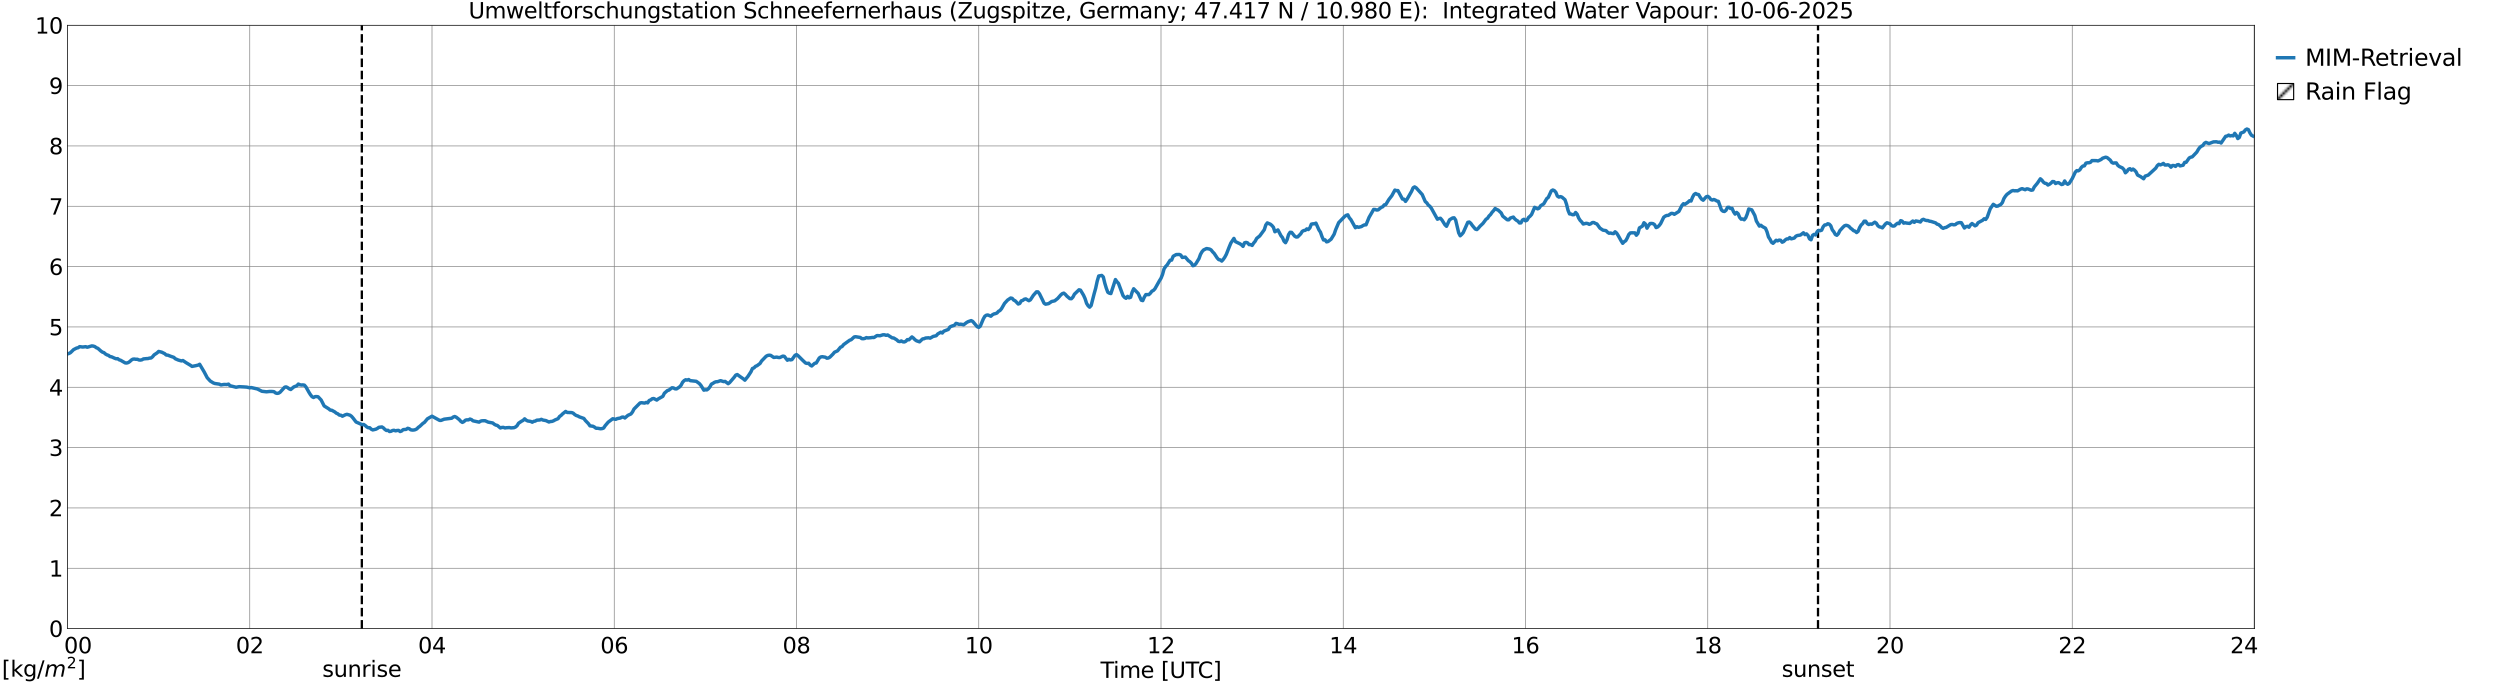 <?xml version="1.0" encoding="utf-8" standalone="no"?>
<!DOCTYPE svg PUBLIC "-//W3C//DTD SVG 1.1//EN"
  "http://www.w3.org/Graphics/SVG/1.1/DTD/svg11.dtd">
<svg xmlns:xlink="http://www.w3.org/1999/xlink" width="1085.4pt" height="296.64pt" viewBox="0 0 1085.4 296.64" xmlns="http://www.w3.org/2000/svg" version="1.1">
 <defs>
  <style type="text/css">*{stroke-linejoin: round; stroke-linecap: butt}</style>
 </defs>
 <g id="figure_1">
  <g id="patch_1">
   <path d="M 0 296.64 
L 1085.4 296.64 
L 1085.4 0 
L 0 0 
z
" style="fill: #ffffff"/>
  </g>
  <g id="axes_1">
   <g id="patch_2">
    <path d="M 29.306 272.909 
L 978.814 272.909 
L 978.814 10.976 
L 29.306 10.976 
z
" style="fill: #ffffff"/>
   </g>
   <g id="patch_3">
    <path d="M 978.814 272.909 
L 978.814 272.909 
L 978.814 10.976 
L 978.814 10.976 
z
" clip-path="url(#p161699841d)" style="fill: #d3d3d3; stroke: #d3d3d3; stroke-linejoin: miter"/>
   </g>
   <g id="matplotlib.axis_1">
    <g id="xtick_1">
     <g id="line2d_1">
      <path d="M 29.306 272.909 
L 29.306 10.976 
" clip-path="url(#p161699841d)" style="fill: none; stroke: #808080; stroke-width: 0.3; stroke-linecap: square"/>
     </g>
     <g id="line2d_2"/>
     <g id="text_1">
      <!--    00 -->
      <g transform="translate(18.733 283.627) scale(0.095 -0.095)">
       <defs>
        <path id="DejaVuSans-20" transform="scale(0.016)"/>
        <path id="DejaVuSans-30" d="M 2034 4250 
Q 1547 4250 1301 3770 
Q 1056 3291 1056 2328 
Q 1056 1369 1301 889 
Q 1547 409 2034 409 
Q 2525 409 2770 889 
Q 3016 1369 3016 2328 
Q 3016 3291 2770 3770 
Q 2525 4250 2034 4250 
z
M 2034 4750 
Q 2819 4750 3233 4129 
Q 3647 3509 3647 2328 
Q 3647 1150 3233 529 
Q 2819 -91 2034 -91 
Q 1250 -91 836 529 
Q 422 1150 422 2328 
Q 422 3509 836 4129 
Q 1250 4750 2034 4750 
z
" transform="scale(0.016)"/>
       </defs>
       <use xlink:href="#DejaVuSans-20"/>
       <use xlink:href="#DejaVuSans-20" transform="translate(31.787 0)"/>
       <use xlink:href="#DejaVuSans-20" transform="translate(63.574 0)"/>
       <use xlink:href="#DejaVuSans-30" transform="translate(95.361 0)"/>
       <use xlink:href="#DejaVuSans-30" transform="translate(158.984 0)"/>
      </g>
     </g>
    </g>
    <g id="xtick_2">
     <g id="line2d_3">
      <path d="M 108.431 272.909 
L 108.431 10.976 
" clip-path="url(#p161699841d)" style="fill: none; stroke: #808080; stroke-width: 0.3; stroke-linecap: square"/>
     </g>
     <g id="line2d_4"/>
     <g id="text_2">
      <!-- 02 -->
      <g transform="translate(102.387 283.627) scale(0.095 -0.095)">
       <defs>
        <path id="DejaVuSans-32" d="M 1228 531 
L 3431 531 
L 3431 0 
L 469 0 
L 469 531 
Q 828 903 1448 1529 
Q 2069 2156 2228 2338 
Q 2531 2678 2651 2914 
Q 2772 3150 2772 3378 
Q 2772 3750 2511 3984 
Q 2250 4219 1831 4219 
Q 1534 4219 1204 4116 
Q 875 4013 500 3803 
L 500 4441 
Q 881 4594 1212 4672 
Q 1544 4750 1819 4750 
Q 2544 4750 2975 4387 
Q 3406 4025 3406 3419 
Q 3406 3131 3298 2873 
Q 3191 2616 2906 2266 
Q 2828 2175 2409 1742 
Q 1991 1309 1228 531 
z
" transform="scale(0.016)"/>
       </defs>
       <use xlink:href="#DejaVuSans-30"/>
       <use xlink:href="#DejaVuSans-32" transform="translate(63.623 0)"/>
      </g>
     </g>
    </g>
    <g id="xtick_3">
     <g id="line2d_5">
      <path d="M 187.557 272.909 
L 187.557 10.976 
" clip-path="url(#p161699841d)" style="fill: none; stroke: #808080; stroke-width: 0.3; stroke-linecap: square"/>
     </g>
     <g id="line2d_6"/>
     <g id="text_3">
      <!-- 04 -->
      <g transform="translate(181.513 283.627) scale(0.095 -0.095)">
       <defs>
        <path id="DejaVuSans-34" d="M 2419 4116 
L 825 1625 
L 2419 1625 
L 2419 4116 
z
M 2253 4666 
L 3047 4666 
L 3047 1625 
L 3713 1625 
L 3713 1100 
L 3047 1100 
L 3047 0 
L 2419 0 
L 2419 1100 
L 313 1100 
L 313 1709 
L 2253 4666 
z
" transform="scale(0.016)"/>
       </defs>
       <use xlink:href="#DejaVuSans-30"/>
       <use xlink:href="#DejaVuSans-34" transform="translate(63.623 0)"/>
      </g>
     </g>
    </g>
    <g id="xtick_4">
     <g id="line2d_7">
      <path d="M 266.683 272.909 
L 266.683 10.976 
" clip-path="url(#p161699841d)" style="fill: none; stroke: #808080; stroke-width: 0.3; stroke-linecap: square"/>
     </g>
     <g id="line2d_8"/>
     <g id="text_4">
      <!-- 06 -->
      <g transform="translate(260.638 283.627) scale(0.095 -0.095)">
       <defs>
        <path id="DejaVuSans-36" d="M 2113 2584 
Q 1688 2584 1439 2293 
Q 1191 2003 1191 1497 
Q 1191 994 1439 701 
Q 1688 409 2113 409 
Q 2538 409 2786 701 
Q 3034 994 3034 1497 
Q 3034 2003 2786 2293 
Q 2538 2584 2113 2584 
z
M 3366 4563 
L 3366 3988 
Q 3128 4100 2886 4159 
Q 2644 4219 2406 4219 
Q 1781 4219 1451 3797 
Q 1122 3375 1075 2522 
Q 1259 2794 1537 2939 
Q 1816 3084 2150 3084 
Q 2853 3084 3261 2657 
Q 3669 2231 3669 1497 
Q 3669 778 3244 343 
Q 2819 -91 2113 -91 
Q 1303 -91 875 529 
Q 447 1150 447 2328 
Q 447 3434 972 4092 
Q 1497 4750 2381 4750 
Q 2619 4750 2861 4703 
Q 3103 4656 3366 4563 
z
" transform="scale(0.016)"/>
       </defs>
       <use xlink:href="#DejaVuSans-30"/>
       <use xlink:href="#DejaVuSans-36" transform="translate(63.623 0)"/>
      </g>
     </g>
    </g>
    <g id="xtick_5">
     <g id="line2d_9">
      <path d="M 345.808 272.909 
L 345.808 10.976 
" clip-path="url(#p161699841d)" style="fill: none; stroke: #808080; stroke-width: 0.3; stroke-linecap: square"/>
     </g>
     <g id="line2d_10"/>
     <g id="text_5">
      <!-- 08 -->
      <g transform="translate(339.764 283.627) scale(0.095 -0.095)">
       <defs>
        <path id="DejaVuSans-38" d="M 2034 2216 
Q 1584 2216 1326 1975 
Q 1069 1734 1069 1313 
Q 1069 891 1326 650 
Q 1584 409 2034 409 
Q 2484 409 2743 651 
Q 3003 894 3003 1313 
Q 3003 1734 2745 1975 
Q 2488 2216 2034 2216 
z
M 1403 2484 
Q 997 2584 770 2862 
Q 544 3141 544 3541 
Q 544 4100 942 4425 
Q 1341 4750 2034 4750 
Q 2731 4750 3128 4425 
Q 3525 4100 3525 3541 
Q 3525 3141 3298 2862 
Q 3072 2584 2669 2484 
Q 3125 2378 3379 2068 
Q 3634 1759 3634 1313 
Q 3634 634 3220 271 
Q 2806 -91 2034 -91 
Q 1263 -91 848 271 
Q 434 634 434 1313 
Q 434 1759 690 2068 
Q 947 2378 1403 2484 
z
M 1172 3481 
Q 1172 3119 1398 2916 
Q 1625 2713 2034 2713 
Q 2441 2713 2670 2916 
Q 2900 3119 2900 3481 
Q 2900 3844 2670 4047 
Q 2441 4250 2034 4250 
Q 1625 4250 1398 4047 
Q 1172 3844 1172 3481 
z
" transform="scale(0.016)"/>
       </defs>
       <use xlink:href="#DejaVuSans-30"/>
       <use xlink:href="#DejaVuSans-38" transform="translate(63.623 0)"/>
      </g>
     </g>
    </g>
    <g id="xtick_6">
     <g id="line2d_11">
      <path d="M 424.934 272.909 
L 424.934 10.976 
" clip-path="url(#p161699841d)" style="fill: none; stroke: #808080; stroke-width: 0.3; stroke-linecap: square"/>
     </g>
     <g id="line2d_12"/>
     <g id="text_6">
      <!-- 10 -->
      <g transform="translate(418.89 283.627) scale(0.095 -0.095)">
       <defs>
        <path id="DejaVuSans-31" d="M 794 531 
L 1825 531 
L 1825 4091 
L 703 3866 
L 703 4441 
L 1819 4666 
L 2450 4666 
L 2450 531 
L 3481 531 
L 3481 0 
L 794 0 
L 794 531 
z
" transform="scale(0.016)"/>
       </defs>
       <use xlink:href="#DejaVuSans-31"/>
       <use xlink:href="#DejaVuSans-30" transform="translate(63.623 0)"/>
      </g>
     </g>
    </g>
    <g id="xtick_7">
     <g id="line2d_13">
      <path d="M 504.06 272.909 
L 504.06 10.976 
" clip-path="url(#p161699841d)" style="fill: none; stroke: #808080; stroke-width: 0.3; stroke-linecap: square"/>
     </g>
     <g id="line2d_14"/>
     <g id="text_7">
      <!-- 12 -->
      <g transform="translate(498.015 283.627) scale(0.095 -0.095)">
       <use xlink:href="#DejaVuSans-31"/>
       <use xlink:href="#DejaVuSans-32" transform="translate(63.623 0)"/>
      </g>
     </g>
    </g>
    <g id="xtick_8">
     <g id="line2d_15">
      <path d="M 583.185 272.909 
L 583.185 10.976 
" clip-path="url(#p161699841d)" style="fill: none; stroke: #808080; stroke-width: 0.3; stroke-linecap: square"/>
     </g>
     <g id="line2d_16"/>
     <g id="text_8">
      <!-- 14 -->
      <g transform="translate(577.141 283.627) scale(0.095 -0.095)">
       <use xlink:href="#DejaVuSans-31"/>
       <use xlink:href="#DejaVuSans-34" transform="translate(63.623 0)"/>
      </g>
     </g>
    </g>
    <g id="xtick_9">
     <g id="line2d_17">
      <path d="M 662.311 272.909 
L 662.311 10.976 
" clip-path="url(#p161699841d)" style="fill: none; stroke: #808080; stroke-width: 0.3; stroke-linecap: square"/>
     </g>
     <g id="line2d_18"/>
     <g id="text_9">
      <!-- 16 -->
      <g transform="translate(656.267 283.627) scale(0.095 -0.095)">
       <use xlink:href="#DejaVuSans-31"/>
       <use xlink:href="#DejaVuSans-36" transform="translate(63.623 0)"/>
      </g>
     </g>
    </g>
    <g id="xtick_10">
     <g id="line2d_19">
      <path d="M 741.437 272.909 
L 741.437 10.976 
" clip-path="url(#p161699841d)" style="fill: none; stroke: #808080; stroke-width: 0.3; stroke-linecap: square"/>
     </g>
     <g id="line2d_20"/>
     <g id="text_10">
      <!-- 18 -->
      <g transform="translate(735.392 283.627) scale(0.095 -0.095)">
       <use xlink:href="#DejaVuSans-31"/>
       <use xlink:href="#DejaVuSans-38" transform="translate(63.623 0)"/>
      </g>
     </g>
    </g>
    <g id="xtick_11">
     <g id="line2d_21">
      <path d="M 820.562 272.909 
L 820.562 10.976 
" clip-path="url(#p161699841d)" style="fill: none; stroke: #808080; stroke-width: 0.3; stroke-linecap: square"/>
     </g>
     <g id="line2d_22"/>
     <g id="text_11">
      <!-- 20 -->
      <g transform="translate(814.518 283.627) scale(0.095 -0.095)">
       <use xlink:href="#DejaVuSans-32"/>
       <use xlink:href="#DejaVuSans-30" transform="translate(63.623 0)"/>
      </g>
     </g>
    </g>
    <g id="xtick_12">
     <g id="line2d_23">
      <path d="M 899.688 272.909 
L 899.688 10.976 
" clip-path="url(#p161699841d)" style="fill: none; stroke: #808080; stroke-width: 0.3; stroke-linecap: square"/>
     </g>
     <g id="line2d_24"/>
     <g id="text_12">
      <!-- 22 -->
      <g transform="translate(893.644 283.627) scale(0.095 -0.095)">
       <use xlink:href="#DejaVuSans-32"/>
       <use xlink:href="#DejaVuSans-32" transform="translate(63.623 0)"/>
      </g>
     </g>
    </g>
    <g id="xtick_13">
     <g id="line2d_25">
      <path d="M 978.814 272.909 
L 978.814 10.976 
" clip-path="url(#p161699841d)" style="fill: none; stroke: #808080; stroke-width: 0.3; stroke-linecap: square"/>
     </g>
     <g id="line2d_26"/>
     <g id="text_13">
      <!-- 24    -->
      <g transform="translate(968.241 283.627) scale(0.095 -0.095)">
       <use xlink:href="#DejaVuSans-32"/>
       <use xlink:href="#DejaVuSans-34" transform="translate(63.623 0)"/>
       <use xlink:href="#DejaVuSans-20" transform="translate(127.246 0)"/>
       <use xlink:href="#DejaVuSans-20" transform="translate(159.033 0)"/>
       <use xlink:href="#DejaVuSans-20" transform="translate(190.82 0)"/>
      </g>
     </g>
    </g>
    <g id="text_14">
     <!-- Time [UTC] -->
     <g transform="translate(477.806 294.322) scale(0.095 -0.095)">
      <defs>
       <path id="DejaVuSans-54" d="M -19 4666 
L 3928 4666 
L 3928 4134 
L 2272 4134 
L 2272 0 
L 1638 0 
L 1638 4134 
L -19 4134 
L -19 4666 
z
" transform="scale(0.016)"/>
       <path id="DejaVuSans-69" d="M 603 3500 
L 1178 3500 
L 1178 0 
L 603 0 
L 603 3500 
z
M 603 4863 
L 1178 4863 
L 1178 4134 
L 603 4134 
L 603 4863 
z
" transform="scale(0.016)"/>
       <path id="DejaVuSans-6d" d="M 3328 2828 
Q 3544 3216 3844 3400 
Q 4144 3584 4550 3584 
Q 5097 3584 5394 3201 
Q 5691 2819 5691 2113 
L 5691 0 
L 5113 0 
L 5113 2094 
Q 5113 2597 4934 2840 
Q 4756 3084 4391 3084 
Q 3944 3084 3684 2787 
Q 3425 2491 3425 1978 
L 3425 0 
L 2847 0 
L 2847 2094 
Q 2847 2600 2669 2842 
Q 2491 3084 2119 3084 
Q 1678 3084 1418 2786 
Q 1159 2488 1159 1978 
L 1159 0 
L 581 0 
L 581 3500 
L 1159 3500 
L 1159 2956 
Q 1356 3278 1631 3431 
Q 1906 3584 2284 3584 
Q 2666 3584 2933 3390 
Q 3200 3197 3328 2828 
z
" transform="scale(0.016)"/>
       <path id="DejaVuSans-65" d="M 3597 1894 
L 3597 1613 
L 953 1613 
Q 991 1019 1311 708 
Q 1631 397 2203 397 
Q 2534 397 2845 478 
Q 3156 559 3463 722 
L 3463 178 
Q 3153 47 2828 -22 
Q 2503 -91 2169 -91 
Q 1331 -91 842 396 
Q 353 884 353 1716 
Q 353 2575 817 3079 
Q 1281 3584 2069 3584 
Q 2775 3584 3186 3129 
Q 3597 2675 3597 1894 
z
M 3022 2063 
Q 3016 2534 2758 2815 
Q 2500 3097 2075 3097 
Q 1594 3097 1305 2825 
Q 1016 2553 972 2059 
L 3022 2063 
z
" transform="scale(0.016)"/>
       <path id="DejaVuSans-5b" d="M 550 4863 
L 1875 4863 
L 1875 4416 
L 1125 4416 
L 1125 -397 
L 1875 -397 
L 1875 -844 
L 550 -844 
L 550 4863 
z
" transform="scale(0.016)"/>
       <path id="DejaVuSans-55" d="M 556 4666 
L 1191 4666 
L 1191 1831 
Q 1191 1081 1462 751 
Q 1734 422 2344 422 
Q 2950 422 3222 751 
Q 3494 1081 3494 1831 
L 3494 4666 
L 4128 4666 
L 4128 1753 
Q 4128 841 3676 375 
Q 3225 -91 2344 -91 
Q 1459 -91 1007 375 
Q 556 841 556 1753 
L 556 4666 
z
" transform="scale(0.016)"/>
       <path id="DejaVuSans-43" d="M 4122 4306 
L 4122 3641 
Q 3803 3938 3442 4084 
Q 3081 4231 2675 4231 
Q 1875 4231 1450 3742 
Q 1025 3253 1025 2328 
Q 1025 1406 1450 917 
Q 1875 428 2675 428 
Q 3081 428 3442 575 
Q 3803 722 4122 1019 
L 4122 359 
Q 3791 134 3420 21 
Q 3050 -91 2638 -91 
Q 1578 -91 968 557 
Q 359 1206 359 2328 
Q 359 3453 968 4101 
Q 1578 4750 2638 4750 
Q 3056 4750 3426 4639 
Q 3797 4528 4122 4306 
z
" transform="scale(0.016)"/>
       <path id="DejaVuSans-5d" d="M 1947 4863 
L 1947 -844 
L 622 -844 
L 622 -397 
L 1369 -397 
L 1369 4416 
L 622 4416 
L 622 4863 
L 1947 4863 
z
" transform="scale(0.016)"/>
      </defs>
      <use xlink:href="#DejaVuSans-54"/>
      <use xlink:href="#DejaVuSans-69" transform="translate(57.959 0)"/>
      <use xlink:href="#DejaVuSans-6d" transform="translate(85.742 0)"/>
      <use xlink:href="#DejaVuSans-65" transform="translate(183.154 0)"/>
      <use xlink:href="#DejaVuSans-20" transform="translate(244.678 0)"/>
      <use xlink:href="#DejaVuSans-5b" transform="translate(276.465 0)"/>
      <use xlink:href="#DejaVuSans-55" transform="translate(315.479 0)"/>
      <use xlink:href="#DejaVuSans-54" transform="translate(388.672 0)"/>
      <use xlink:href="#DejaVuSans-43" transform="translate(443.881 0)"/>
      <use xlink:href="#DejaVuSans-5d" transform="translate(513.705 0)"/>
     </g>
    </g>
   </g>
   <g id="matplotlib.axis_2">
    <g id="ytick_1">
     <g id="line2d_27">
      <path d="M 29.306 272.909 
L 978.814 272.909 
" clip-path="url(#p161699841d)" style="fill: none; stroke: #808080; stroke-width: 0.3; stroke-linecap: square"/>
     </g>
     <g id="line2d_28"/>
     <g id="text_15">
      <!-- 0 -->
      <g transform="translate(21.261 276.518) scale(0.095 -0.095)">
       <use xlink:href="#DejaVuSans-30"/>
      </g>
     </g>
    </g>
    <g id="ytick_2">
     <g id="line2d_29">
      <path d="M 29.306 246.715 
L 978.814 246.715 
" clip-path="url(#p161699841d)" style="fill: none; stroke: #808080; stroke-width: 0.3; stroke-linecap: square"/>
     </g>
     <g id="line2d_30"/>
     <g id="text_16">
      <!-- 1 -->
      <g transform="translate(21.261 250.325) scale(0.095 -0.095)">
       <use xlink:href="#DejaVuSans-31"/>
      </g>
     </g>
    </g>
    <g id="ytick_3">
     <g id="line2d_31">
      <path d="M 29.306 220.522 
L 978.814 220.522 
" clip-path="url(#p161699841d)" style="fill: none; stroke: #808080; stroke-width: 0.3; stroke-linecap: square"/>
     </g>
     <g id="line2d_32"/>
     <g id="text_17">
      <!-- 2 -->
      <g transform="translate(21.261 224.131) scale(0.095 -0.095)">
       <use xlink:href="#DejaVuSans-32"/>
      </g>
     </g>
    </g>
    <g id="ytick_4">
     <g id="line2d_33">
      <path d="M 29.306 194.329 
L 978.814 194.329 
" clip-path="url(#p161699841d)" style="fill: none; stroke: #808080; stroke-width: 0.3; stroke-linecap: square"/>
     </g>
     <g id="line2d_34"/>
     <g id="text_18">
      <!-- 3 -->
      <g transform="translate(21.261 197.938) scale(0.095 -0.095)">
       <defs>
        <path id="DejaVuSans-33" d="M 2597 2516 
Q 3050 2419 3304 2112 
Q 3559 1806 3559 1356 
Q 3559 666 3084 287 
Q 2609 -91 1734 -91 
Q 1441 -91 1130 -33 
Q 819 25 488 141 
L 488 750 
Q 750 597 1062 519 
Q 1375 441 1716 441 
Q 2309 441 2620 675 
Q 2931 909 2931 1356 
Q 2931 1769 2642 2001 
Q 2353 2234 1838 2234 
L 1294 2234 
L 1294 2753 
L 1863 2753 
Q 2328 2753 2575 2939 
Q 2822 3125 2822 3475 
Q 2822 3834 2567 4026 
Q 2313 4219 1838 4219 
Q 1578 4219 1281 4162 
Q 984 4106 628 3988 
L 628 4550 
Q 988 4650 1302 4700 
Q 1616 4750 1894 4750 
Q 2613 4750 3031 4423 
Q 3450 4097 3450 3541 
Q 3450 3153 3228 2886 
Q 3006 2619 2597 2516 
z
" transform="scale(0.016)"/>
       </defs>
       <use xlink:href="#DejaVuSans-33"/>
      </g>
     </g>
    </g>
    <g id="ytick_5">
     <g id="line2d_35">
      <path d="M 29.306 168.136 
L 978.814 168.136 
" clip-path="url(#p161699841d)" style="fill: none; stroke: #808080; stroke-width: 0.3; stroke-linecap: square"/>
     </g>
     <g id="line2d_36"/>
     <g id="text_19">
      <!-- 4 -->
      <g transform="translate(21.261 171.745) scale(0.095 -0.095)">
       <use xlink:href="#DejaVuSans-34"/>
      </g>
     </g>
    </g>
    <g id="ytick_6">
     <g id="line2d_37">
      <path d="M 29.306 141.942 
L 978.814 141.942 
" clip-path="url(#p161699841d)" style="fill: none; stroke: #808080; stroke-width: 0.3; stroke-linecap: square"/>
     </g>
     <g id="line2d_38"/>
     <g id="text_20">
      <!-- 5 -->
      <g transform="translate(21.261 145.551) scale(0.095 -0.095)">
       <defs>
        <path id="DejaVuSans-35" d="M 691 4666 
L 3169 4666 
L 3169 4134 
L 1269 4134 
L 1269 2991 
Q 1406 3038 1543 3061 
Q 1681 3084 1819 3084 
Q 2600 3084 3056 2656 
Q 3513 2228 3513 1497 
Q 3513 744 3044 326 
Q 2575 -91 1722 -91 
Q 1428 -91 1123 -41 
Q 819 9 494 109 
L 494 744 
Q 775 591 1075 516 
Q 1375 441 1709 441 
Q 2250 441 2565 725 
Q 2881 1009 2881 1497 
Q 2881 1984 2565 2268 
Q 2250 2553 1709 2553 
Q 1456 2553 1204 2497 
Q 953 2441 691 2322 
L 691 4666 
z
" transform="scale(0.016)"/>
       </defs>
       <use xlink:href="#DejaVuSans-35"/>
      </g>
     </g>
    </g>
    <g id="ytick_7">
     <g id="line2d_39">
      <path d="M 29.306 115.749 
L 978.814 115.749 
" clip-path="url(#p161699841d)" style="fill: none; stroke: #808080; stroke-width: 0.3; stroke-linecap: square"/>
     </g>
     <g id="line2d_40"/>
     <g id="text_21">
      <!-- 6 -->
      <g transform="translate(21.261 119.358) scale(0.095 -0.095)">
       <use xlink:href="#DejaVuSans-36"/>
      </g>
     </g>
    </g>
    <g id="ytick_8">
     <g id="line2d_41">
      <path d="M 29.306 89.556 
L 978.814 89.556 
" clip-path="url(#p161699841d)" style="fill: none; stroke: #808080; stroke-width: 0.3; stroke-linecap: square"/>
     </g>
     <g id="line2d_42"/>
     <g id="text_22">
      <!-- 7 -->
      <g transform="translate(21.261 93.165) scale(0.095 -0.095)">
       <defs>
        <path id="DejaVuSans-37" d="M 525 4666 
L 3525 4666 
L 3525 4397 
L 1831 0 
L 1172 0 
L 2766 4134 
L 525 4134 
L 525 4666 
z
" transform="scale(0.016)"/>
       </defs>
       <use xlink:href="#DejaVuSans-37"/>
      </g>
     </g>
    </g>
    <g id="ytick_9">
     <g id="line2d_43">
      <path d="M 29.306 63.362 
L 978.814 63.362 
" clip-path="url(#p161699841d)" style="fill: none; stroke: #808080; stroke-width: 0.3; stroke-linecap: square"/>
     </g>
     <g id="line2d_44"/>
     <g id="text_23">
      <!-- 8 -->
      <g transform="translate(21.261 66.972) scale(0.095 -0.095)">
       <use xlink:href="#DejaVuSans-38"/>
      </g>
     </g>
    </g>
    <g id="ytick_10">
     <g id="line2d_45">
      <path d="M 29.306 37.169 
L 978.814 37.169 
" clip-path="url(#p161699841d)" style="fill: none; stroke: #808080; stroke-width: 0.3; stroke-linecap: square"/>
     </g>
     <g id="line2d_46"/>
     <g id="text_24">
      <!-- 9 -->
      <g transform="translate(21.261 40.778) scale(0.095 -0.095)">
       <defs>
        <path id="DejaVuSans-39" d="M 703 97 
L 703 672 
Q 941 559 1184 500 
Q 1428 441 1663 441 
Q 2288 441 2617 861 
Q 2947 1281 2994 2138 
Q 2813 1869 2534 1725 
Q 2256 1581 1919 1581 
Q 1219 1581 811 2004 
Q 403 2428 403 3163 
Q 403 3881 828 4315 
Q 1253 4750 1959 4750 
Q 2769 4750 3195 4129 
Q 3622 3509 3622 2328 
Q 3622 1225 3098 567 
Q 2575 -91 1691 -91 
Q 1453 -91 1209 -44 
Q 966 3 703 97 
z
M 1959 2075 
Q 2384 2075 2632 2365 
Q 2881 2656 2881 3163 
Q 2881 3666 2632 3958 
Q 2384 4250 1959 4250 
Q 1534 4250 1286 3958 
Q 1038 3666 1038 3163 
Q 1038 2656 1286 2365 
Q 1534 2075 1959 2075 
z
" transform="scale(0.016)"/>
       </defs>
       <use xlink:href="#DejaVuSans-39"/>
      </g>
     </g>
    </g>
    <g id="ytick_11">
     <g id="line2d_47">
      <path d="M 29.306 10.976 
L 978.814 10.976 
" clip-path="url(#p161699841d)" style="fill: none; stroke: #808080; stroke-width: 0.3; stroke-linecap: square"/>
     </g>
     <g id="line2d_48"/>
     <g id="text_25">
      <!-- 10 -->
      <g transform="translate(15.217 14.585) scale(0.095 -0.095)">
       <use xlink:href="#DejaVuSans-31"/>
       <use xlink:href="#DejaVuSans-30" transform="translate(63.623 0)"/>
      </g>
     </g>
    </g>
   </g>
   <g id="line2d_49">
    <path d="M 157.094 272.909 
L 157.094 10.976 
" clip-path="url(#p161699841d)" style="fill: none; stroke-dasharray: 3.7,1.6; stroke-dashoffset: 0; stroke: #000000"/>
   </g>
   <g id="line2d_50">
    <path d="M 789.308 272.909 
L 789.308 10.976 
" clip-path="url(#p161699841d)" style="fill: none; stroke-dasharray: 3.7,1.6; stroke-dashoffset: 0; stroke: #000000"/>
   </g>
   <g id="line2d_51">
    <path d="M 28.646 153.853 
L 29.965 153.455 
L 30.625 153.085 
L 31.943 151.794 
L 33.262 151.111 
L 33.921 150.967 
L 34.581 150.495 
L 35.9 150.668 
L 37.218 150.511 
L 37.878 150.767 
L 39.856 150.178 
L 40.515 150.26 
L 41.175 150.476 
L 41.834 150.971 
L 42.493 151.234 
L 43.812 152.408 
L 44.472 152.878 
L 45.131 153.099 
L 45.79 153.693 
L 46.45 154.073 
L 47.109 154.289 
L 47.768 154.811 
L 48.428 154.915 
L 49.747 155.519 
L 50.406 155.773 
L 51.065 155.711 
L 51.725 156.206 
L 52.384 156.425 
L 54.362 157.564 
L 55.022 157.604 
L 55.681 157.406 
L 56.34 156.971 
L 57 156.346 
L 57.659 155.941 
L 58.319 155.873 
L 58.978 155.988 
L 59.637 155.963 
L 60.297 156.278 
L 60.956 156.341 
L 61.615 156.209 
L 62.275 155.828 
L 63.594 155.701 
L 64.253 155.668 
L 64.912 155.478 
L 65.572 155.438 
L 66.231 154.898 
L 66.89 154.089 
L 68.209 153.208 
L 68.869 152.579 
L 70.187 152.891 
L 71.506 153.539 
L 72.166 154.141 
L 72.825 154.179 
L 74.144 154.698 
L 75.462 155.143 
L 76.122 155.765 
L 77.441 156.33 
L 78.759 156.692 
L 79.419 156.528 
L 80.737 157.429 
L 82.716 158.615 
L 83.375 159.076 
L 84.694 158.822 
L 86.013 158.53 
L 86.672 158.151 
L 88.65 161.486 
L 89.969 163.993 
L 91.288 165.429 
L 92.606 166.249 
L 93.266 166.494 
L 95.244 166.784 
L 95.903 167.129 
L 97.222 166.918 
L 98.541 166.947 
L 99.2 166.774 
L 99.86 167.464 
L 102.497 168.121 
L 103.816 167.879 
L 105.794 167.98 
L 107.113 168.07 
L 108.431 168.368 
L 109.091 168.272 
L 111.728 168.87 
L 113.707 169.873 
L 115.685 170.102 
L 117.003 169.961 
L 118.322 169.972 
L 118.982 170.065 
L 119.641 170.609 
L 120.3 170.789 
L 120.96 170.691 
L 121.619 170.27 
L 123.597 168.097 
L 124.257 167.973 
L 124.916 168.324 
L 125.575 168.82 
L 126.235 169.106 
L 127.553 167.993 
L 128.872 167.477 
L 129.532 166.745 
L 130.191 167.045 
L 130.85 167.156 
L 131.51 167.109 
L 132.169 167.222 
L 132.829 167.996 
L 134.147 170.341 
L 134.807 171.394 
L 135.466 172.213 
L 136.125 172.572 
L 136.785 172.203 
L 137.444 172.17 
L 138.104 172.259 
L 139.422 173.663 
L 140.741 176.25 
L 142.719 177.487 
L 143.379 178.056 
L 144.038 178.112 
L 145.357 178.841 
L 146.016 179.39 
L 146.676 179.666 
L 147.335 180.227 
L 147.994 180.265 
L 148.654 180.709 
L 149.972 180.065 
L 150.632 179.875 
L 151.951 180.255 
L 152.61 180.735 
L 153.269 181.494 
L 154.588 183.218 
L 157.226 184.372 
L 157.885 184.291 
L 158.544 184.728 
L 159.204 185.327 
L 159.863 185.71 
L 160.523 185.705 
L 161.182 186.335 
L 161.841 186.656 
L 163.16 186.348 
L 163.819 186.017 
L 164.479 185.534 
L 165.798 185.36 
L 166.457 185.772 
L 167.116 186.447 
L 167.776 186.886 
L 168.435 186.815 
L 169.094 187.348 
L 169.754 187.248 
L 170.413 186.914 
L 171.073 186.803 
L 171.732 187.069 
L 172.391 186.892 
L 173.051 186.862 
L 173.71 187.352 
L 174.37 187.122 
L 175.029 186.529 
L 176.348 186.418 
L 177.007 185.949 
L 177.666 186.124 
L 178.326 186.604 
L 178.985 186.722 
L 179.645 186.699 
L 180.304 186.544 
L 180.963 186.201 
L 181.623 185.534 
L 182.282 185.075 
L 183.601 183.826 
L 184.26 183.392 
L 185.579 181.823 
L 187.557 180.704 
L 189.535 181.79 
L 190.854 182.514 
L 191.513 182.514 
L 192.832 181.991 
L 195.47 181.659 
L 196.129 181.574 
L 196.788 181.057 
L 197.448 180.833 
L 198.107 181.154 
L 199.426 182.208 
L 200.085 182.95 
L 200.745 183.383 
L 201.404 183.049 
L 202.063 182.431 
L 202.723 182.279 
L 203.382 182.303 
L 204.042 181.937 
L 204.701 182.178 
L 205.36 182.705 
L 207.998 183.272 
L 208.657 182.849 
L 209.317 182.679 
L 210.635 182.667 
L 211.954 183.272 
L 213.932 183.639 
L 214.592 184.186 
L 215.251 184.551 
L 215.91 184.708 
L 217.229 185.804 
L 217.889 185.593 
L 218.548 185.539 
L 219.207 185.803 
L 219.867 185.699 
L 221.186 185.628 
L 221.845 185.777 
L 223.164 185.682 
L 223.823 185.386 
L 224.482 184.826 
L 225.142 183.749 
L 226.461 182.854 
L 227.12 182.509 
L 227.779 181.847 
L 228.439 182.42 
L 229.098 182.76 
L 230.417 182.967 
L 231.076 183.308 
L 231.736 182.927 
L 232.395 182.813 
L 233.054 182.423 
L 234.373 182.333 
L 235.033 182.051 
L 235.692 182.365 
L 237.011 182.604 
L 238.329 183.217 
L 238.989 183.006 
L 239.648 182.955 
L 240.308 182.705 
L 240.967 182.32 
L 242.286 181.773 
L 242.945 180.817 
L 243.604 180.352 
L 244.264 179.676 
L 245.583 178.634 
L 246.242 179.073 
L 248.22 179.129 
L 248.88 179.389 
L 249.539 179.991 
L 250.198 180.398 
L 250.858 180.601 
L 251.517 180.981 
L 253.495 181.674 
L 254.155 182.576 
L 255.473 183.939 
L 256.133 184.878 
L 257.451 185.07 
L 258.111 185.427 
L 258.77 185.935 
L 259.43 185.921 
L 260.748 186.153 
L 261.408 186.074 
L 262.067 185.851 
L 262.726 184.839 
L 264.045 183.288 
L 266.023 181.806 
L 267.342 182.065 
L 268.002 181.736 
L 269.32 181.496 
L 269.98 181.126 
L 270.639 181.059 
L 271.298 181.471 
L 272.617 180.329 
L 273.936 179.724 
L 274.595 178.869 
L 275.255 177.589 
L 277.892 174.939 
L 278.552 174.839 
L 279.87 175.014 
L 280.53 174.706 
L 281.189 174.908 
L 281.849 173.871 
L 282.508 173.627 
L 283.167 173.117 
L 283.827 173.013 
L 285.145 173.694 
L 285.805 173.184 
L 287.783 172.074 
L 288.442 170.728 
L 289.761 169.571 
L 290.42 169.363 
L 291.739 168.362 
L 292.399 168.432 
L 293.058 168.81 
L 293.717 168.854 
L 295.036 167.984 
L 295.696 167.249 
L 296.355 165.964 
L 297.014 165.266 
L 297.674 164.88 
L 298.333 165.029 
L 298.992 164.78 
L 299.652 165.258 
L 302.289 165.55 
L 303.608 166.51 
L 304.267 167.265 
L 305.586 169.391 
L 306.246 169.235 
L 306.905 169.267 
L 307.564 168.773 
L 308.224 167.936 
L 308.883 166.757 
L 309.543 166.434 
L 310.202 165.984 
L 310.861 165.752 
L 311.521 165.719 
L 312.839 165.263 
L 314.158 165.677 
L 314.818 165.59 
L 316.136 166.581 
L 316.796 166.079 
L 318.774 163.771 
L 319.433 162.863 
L 320.093 162.616 
L 321.411 163.566 
L 322.73 164.483 
L 323.39 165.059 
L 324.708 163.44 
L 326.027 161.427 
L 326.686 159.976 
L 327.346 159.731 
L 328.005 159.044 
L 328.665 158.774 
L 329.983 157.795 
L 330.643 156.725 
L 332.621 154.682 
L 333.28 154.328 
L 333.94 154.21 
L 334.599 154.284 
L 335.918 155.187 
L 337.236 155.043 
L 337.896 155.202 
L 338.555 155.239 
L 339.874 154.604 
L 340.533 154.729 
L 341.852 156.399 
L 342.512 156.002 
L 343.171 156.266 
L 343.83 156.129 
L 345.149 154.295 
L 345.808 153.951 
L 346.468 154.412 
L 348.446 156.377 
L 349.765 157.627 
L 350.424 157.782 
L 351.083 157.694 
L 351.743 158.496 
L 352.402 158.892 
L 353.721 157.721 
L 354.38 157.604 
L 355.699 155.417 
L 356.359 154.975 
L 357.018 154.872 
L 358.337 155.089 
L 358.996 155.518 
L 359.655 155.423 
L 360.315 155.049 
L 361.634 153.737 
L 362.293 152.924 
L 363.612 152.329 
L 364.93 150.727 
L 365.59 150.461 
L 366.249 149.624 
L 368.887 147.715 
L 369.546 147.487 
L 370.865 146.275 
L 371.524 146.2 
L 373.502 146.512 
L 374.162 147.028 
L 374.821 147.055 
L 375.481 146.932 
L 376.14 146.578 
L 376.799 146.714 
L 378.118 146.613 
L 378.777 146.494 
L 379.437 146.555 
L 380.756 145.684 
L 382.074 145.762 
L 383.393 145.338 
L 384.053 145.363 
L 384.712 145.593 
L 385.371 145.424 
L 387.349 146.686 
L 388.009 146.741 
L 389.328 147.546 
L 389.987 148.168 
L 390.646 148.321 
L 391.306 148.021 
L 391.965 148.399 
L 392.624 148.468 
L 393.284 148.146 
L 393.943 147.445 
L 394.603 147.526 
L 395.921 146.283 
L 396.581 146.783 
L 397.24 147.484 
L 397.899 147.95 
L 399.218 148.409 
L 400.537 147.147 
L 401.196 147.054 
L 401.856 146.757 
L 403.175 146.656 
L 403.834 146.818 
L 405.153 146.055 
L 406.471 145.761 
L 407.131 144.994 
L 408.45 144.233 
L 409.109 144.58 
L 409.768 143.787 
L 411.746 143.02 
L 412.406 141.973 
L 413.065 141.639 
L 414.384 141.21 
L 415.043 140.401 
L 415.703 140.543 
L 416.362 140.829 
L 417.022 140.751 
L 417.681 140.833 
L 418.34 141.032 
L 419.659 140.028 
L 420.318 139.656 
L 421.637 139.195 
L 422.297 139.529 
L 424.275 141.854 
L 424.934 142.125 
L 425.593 141.608 
L 426.912 138.477 
L 427.572 137.311 
L 428.231 136.851 
L 428.89 136.756 
L 430.209 137.282 
L 430.869 136.667 
L 431.528 136.305 
L 432.187 136.16 
L 432.847 135.894 
L 433.506 135.161 
L 434.165 134.799 
L 434.825 134.006 
L 436.144 131.701 
L 437.462 130.277 
L 438.781 129.393 
L 439.44 129.52 
L 440.1 130.274 
L 440.759 130.603 
L 442.078 131.984 
L 442.737 131.74 
L 443.397 130.618 
L 444.056 130.41 
L 444.716 129.911 
L 445.375 129.779 
L 446.694 130.55 
L 447.353 130.182 
L 448.672 128.176 
L 449.991 126.709 
L 450.65 126.728 
L 451.309 127.57 
L 452.628 130.249 
L 453.287 131.641 
L 453.947 132.067 
L 455.266 131.817 
L 456.584 130.908 
L 457.903 130.609 
L 459.222 129.562 
L 460.541 128.05 
L 461.2 127.499 
L 461.859 127.272 
L 462.519 127.793 
L 463.178 128.554 
L 464.497 129.671 
L 465.156 129.688 
L 465.816 128.99 
L 466.475 127.719 
L 468.453 125.815 
L 469.113 125.983 
L 470.431 128.173 
L 471.091 129.64 
L 471.75 131.699 
L 472.409 132.745 
L 473.069 133.36 
L 473.728 132.642 
L 475.047 127.483 
L 475.706 125.112 
L 476.366 122.037 
L 477.025 119.826 
L 478.344 119.583 
L 479.003 120.238 
L 479.663 122.971 
L 480.322 125.157 
L 480.981 126.908 
L 481.641 127.295 
L 482.3 127.451 
L 484.278 121.382 
L 484.938 122.319 
L 485.597 123.027 
L 487.575 128.345 
L 488.235 129.115 
L 488.894 129.507 
L 489.553 128.67 
L 490.213 129.309 
L 490.872 129.051 
L 491.532 126.854 
L 492.191 125.374 
L 494.169 127.42 
L 495.488 130.318 
L 496.147 130.514 
L 496.807 129.009 
L 497.466 127.905 
L 498.785 127.914 
L 499.444 127.3 
L 500.103 126.427 
L 500.763 126.089 
L 501.422 125.384 
L 503.4 121.869 
L 504.06 120.81 
L 504.719 119.178 
L 505.379 116.777 
L 506.038 115.749 
L 506.697 115.069 
L 508.016 112.992 
L 508.675 112.926 
L 509.335 111.266 
L 510.654 110.526 
L 511.972 110.481 
L 512.632 110.726 
L 513.291 111.774 
L 514.61 111.621 
L 515.929 113.176 
L 516.588 113.604 
L 517.247 114.254 
L 517.907 115.361 
L 518.566 115.192 
L 519.226 114.45 
L 520.544 112.288 
L 521.204 110.453 
L 521.863 109.292 
L 522.522 108.539 
L 523.841 107.902 
L 525.16 108.141 
L 525.819 108.508 
L 526.479 109.346 
L 527.138 110.003 
L 528.457 112.011 
L 529.116 112.721 
L 529.776 112.843 
L 530.435 113.347 
L 531.094 112.613 
L 531.754 111.66 
L 532.413 110.44 
L 533.732 107.085 
L 534.391 105.51 
L 535.71 103.516 
L 536.369 104.898 
L 538.348 105.852 
L 539.007 106.285 
L 539.666 106.957 
L 540.326 105.425 
L 540.985 105.245 
L 541.644 105.432 
L 542.304 106.204 
L 542.963 106.188 
L 543.623 106.558 
L 544.282 105.525 
L 544.941 104.754 
L 545.601 103.504 
L 546.919 102.436 
L 548.898 99.743 
L 549.557 97.688 
L 550.216 96.777 
L 551.535 97.335 
L 552.195 97.875 
L 552.854 98.658 
L 553.513 100.616 
L 554.832 99.828 
L 556.151 102.339 
L 556.81 103.176 
L 557.47 104.719 
L 558.129 105.364 
L 558.788 104.089 
L 559.448 101.856 
L 560.107 100.846 
L 560.766 100.897 
L 562.085 102.521 
L 562.745 102.916 
L 563.404 102.846 
L 564.723 101.517 
L 565.382 100.45 
L 566.042 100.097 
L 566.701 100 
L 567.36 99.375 
L 568.02 99.661 
L 568.679 98.957 
L 569.338 97.317 
L 569.998 97.176 
L 570.657 97.173 
L 571.317 96.875 
L 572.635 99.819 
L 573.295 100.804 
L 573.954 102.732 
L 574.613 104.191 
L 575.273 104.126 
L 575.932 105.004 
L 576.592 104.859 
L 577.91 103.846 
L 579.229 101.687 
L 579.889 99.746 
L 581.207 96.655 
L 583.845 93.937 
L 584.504 93.487 
L 585.164 93.271 
L 585.823 94.563 
L 586.482 95.32 
L 588.46 98.872 
L 589.12 98.41 
L 589.779 98.691 
L 591.098 98.357 
L 591.757 97.925 
L 592.417 97.634 
L 593.076 97.608 
L 594.395 94.37 
L 595.714 92.09 
L 596.373 90.921 
L 597.032 90.951 
L 597.692 91.196 
L 598.351 91.114 
L 599.67 90.03 
L 600.329 89.776 
L 600.989 88.949 
L 601.648 88.826 
L 602.967 86.651 
L 604.286 84.95 
L 605.604 82.531 
L 606.264 82.762 
L 606.923 82.746 
L 608.901 86.415 
L 609.561 86.49 
L 610.22 87.429 
L 610.879 86.505 
L 612.858 83.049 
L 613.517 81.534 
L 614.176 81.15 
L 614.836 81.539 
L 617.473 84.466 
L 618.792 87.512 
L 619.451 88.069 
L 620.111 89.049 
L 620.77 89.54 
L 621.429 90.393 
L 624.067 95.169 
L 624.726 94.89 
L 625.386 94.763 
L 626.045 95.525 
L 627.364 97.629 
L 628.023 98.243 
L 629.342 95.422 
L 630.661 94.635 
L 631.32 94.558 
L 631.98 95.515 
L 633.298 101.077 
L 633.958 102.364 
L 634.617 101.763 
L 635.276 100.972 
L 637.255 96.529 
L 637.914 96.398 
L 638.573 96.963 
L 639.233 97.899 
L 640.552 99.474 
L 641.211 99.665 
L 641.87 99.034 
L 642.53 98.233 
L 643.848 96.982 
L 645.167 95.203 
L 645.827 94.766 
L 646.486 93.763 
L 647.145 93.132 
L 647.805 92.158 
L 648.464 91.445 
L 649.123 90.531 
L 649.783 90.947 
L 650.442 91.211 
L 651.761 92.451 
L 652.42 93.826 
L 654.399 95.423 
L 655.058 95.425 
L 655.717 94.667 
L 657.036 94.248 
L 657.695 95.079 
L 658.355 95.619 
L 659.014 96.011 
L 659.674 96.801 
L 660.333 96.764 
L 660.992 95.524 
L 661.652 95.21 
L 662.311 95.882 
L 662.97 95.592 
L 663.63 94.417 
L 664.289 93.869 
L 664.949 93.122 
L 666.267 90.022 
L 667.586 90.674 
L 668.246 90.357 
L 668.905 89.311 
L 670.224 88.51 
L 671.542 86.225 
L 672.202 85.706 
L 673.521 82.849 
L 674.18 82.489 
L 674.839 82.768 
L 675.499 83.514 
L 676.158 85.142 
L 676.817 85.565 
L 677.477 85.35 
L 678.136 85.593 
L 679.455 86.72 
L 680.114 88.645 
L 680.774 91.313 
L 681.433 92.876 
L 682.092 92.932 
L 682.752 93.245 
L 683.411 93.178 
L 684.071 92.264 
L 684.73 93 
L 685.389 94.642 
L 686.049 95.685 
L 686.708 96.35 
L 687.368 97.254 
L 688.686 96.936 
L 689.346 97.069 
L 690.005 97.401 
L 690.664 97.14 
L 691.324 96.634 
L 691.983 96.605 
L 692.643 96.993 
L 693.302 97.216 
L 694.621 99.036 
L 695.939 99.921 
L 697.258 100.137 
L 697.918 100.82 
L 698.577 101.263 
L 699.236 101.167 
L 699.896 101.36 
L 700.555 101.426 
L 701.215 100.641 
L 701.874 101.192 
L 702.533 102.221 
L 703.852 104.583 
L 704.511 105.637 
L 705.171 104.928 
L 705.83 104.502 
L 706.49 103.314 
L 707.149 101.823 
L 707.808 101.139 
L 708.468 101.078 
L 709.786 101.096 
L 710.446 102.124 
L 711.105 101.343 
L 711.765 98.95 
L 713.083 98.174 
L 713.743 96.709 
L 714.402 97.28 
L 715.062 99.065 
L 715.721 97.931 
L 716.38 97.058 
L 717.04 97.006 
L 717.699 97.108 
L 718.358 97.547 
L 719.018 98.796 
L 719.677 98.55 
L 720.337 97.924 
L 720.996 97.067 
L 722.315 94.332 
L 722.974 93.834 
L 723.633 93.545 
L 724.293 93.517 
L 725.612 92.63 
L 726.271 92.682 
L 726.93 93.04 
L 728.909 91.788 
L 730.227 89.203 
L 730.887 88.449 
L 731.546 88.7 
L 732.865 87.773 
L 733.524 87.138 
L 734.184 87.285 
L 734.843 85.601 
L 735.502 84.435 
L 736.162 84.011 
L 736.821 84.364 
L 737.48 84.488 
L 738.14 85.61 
L 738.799 86.5 
L 739.459 86.922 
L 740.777 85.427 
L 741.437 85.245 
L 742.096 85.693 
L 742.756 86.611 
L 743.415 86.85 
L 744.074 86.614 
L 744.734 86.869 
L 745.393 87.28 
L 746.052 87.412 
L 747.371 91.122 
L 748.031 91.696 
L 748.69 91.817 
L 749.349 91.308 
L 750.009 90.049 
L 750.668 90.005 
L 751.327 90.52 
L 751.987 90.44 
L 752.646 91.97 
L 753.306 92.949 
L 753.965 92.236 
L 754.624 92.803 
L 755.284 94.384 
L 755.943 95.156 
L 756.602 95.057 
L 757.262 95.417 
L 757.921 94.578 
L 758.581 92.939 
L 759.24 90.728 
L 760.559 91.12 
L 761.878 93.574 
L 762.537 95.941 
L 763.856 98.158 
L 764.515 97.811 
L 765.174 98.368 
L 766.493 99.081 
L 767.153 100.616 
L 767.812 102.889 
L 768.471 103.894 
L 769.131 105.176 
L 769.79 105.631 
L 771.109 104.317 
L 771.768 104.575 
L 772.428 104.231 
L 773.087 104.331 
L 773.746 105.155 
L 774.406 104.868 
L 775.065 104.179 
L 775.725 103.739 
L 776.384 103.727 
L 777.043 103.139 
L 777.703 103.695 
L 779.021 103.35 
L 779.681 102.569 
L 780.34 102.256 
L 781.659 102.051 
L 782.978 101.064 
L 783.637 101.86 
L 784.296 101.544 
L 784.956 102.204 
L 785.615 103.695 
L 786.275 104.102 
L 786.934 102.195 
L 787.593 101.77 
L 788.253 102 
L 788.912 100.623 
L 789.572 100.029 
L 790.231 100.172 
L 790.89 99.932 
L 791.55 98.439 
L 792.209 97.678 
L 792.868 97.603 
L 793.528 97.145 
L 794.187 97.317 
L 794.847 98.03 
L 795.506 99.796 
L 796.165 100.617 
L 796.825 101.803 
L 797.484 102.139 
L 798.143 101.454 
L 798.803 100.133 
L 800.122 98.68 
L 800.781 98.052 
L 801.44 97.813 
L 802.1 97.954 
L 802.759 98.303 
L 803.419 99.039 
L 804.078 99.523 
L 804.737 100.145 
L 805.397 100.364 
L 806.056 100.96 
L 806.715 100.453 
L 807.375 98.795 
L 808.034 97.686 
L 808.694 97.094 
L 809.353 96.024 
L 810.012 96.038 
L 810.672 97.076 
L 811.331 97.471 
L 811.99 97.227 
L 812.65 97.365 
L 813.969 96.471 
L 814.628 96.905 
L 815.287 97.994 
L 815.947 98.49 
L 816.606 98.614 
L 817.265 98.931 
L 818.584 97.228 
L 819.244 96.718 
L 820.562 97.157 
L 821.222 97.947 
L 821.881 98.177 
L 822.541 98.078 
L 823.2 97.382 
L 823.859 96.925 
L 824.519 97.09 
L 825.178 95.805 
L 825.837 96.015 
L 826.497 96.884 
L 827.156 96.716 
L 827.816 96.858 
L 829.134 96.995 
L 830.453 95.963 
L 831.112 96.524 
L 831.772 95.931 
L 833.091 96.176 
L 833.75 96.386 
L 834.409 95.486 
L 835.069 95.211 
L 835.728 95.548 
L 836.388 95.733 
L 837.047 95.755 
L 837.706 96.034 
L 838.366 96.129 
L 840.344 96.759 
L 841.003 97.317 
L 841.663 97.508 
L 842.322 98.039 
L 842.981 98.764 
L 843.641 99.134 
L 844.3 98.842 
L 844.959 98.72 
L 846.938 97.507 
L 847.597 97.45 
L 848.256 97.605 
L 848.916 97.519 
L 849.575 96.987 
L 850.235 96.739 
L 850.894 96.619 
L 851.553 96.707 
L 852.872 98.994 
L 853.531 98.41 
L 854.191 98.258 
L 854.85 98.652 
L 855.51 97.647 
L 856.169 97.043 
L 857.488 98.045 
L 858.147 97.717 
L 858.806 96.695 
L 860.785 95.63 
L 861.444 94.974 
L 862.103 95.271 
L 862.763 94.318 
L 864.082 90.641 
L 865.4 88.709 
L 866.719 89.543 
L 867.378 89.46 
L 868.697 88.755 
L 869.357 87.924 
L 870.016 86.204 
L 870.675 85.182 
L 871.335 84.398 
L 873.313 82.941 
L 873.972 82.716 
L 874.632 82.845 
L 875.291 82.799 
L 875.95 82.873 
L 877.269 82.105 
L 877.929 81.905 
L 879.247 82.372 
L 879.907 81.974 
L 880.566 82.067 
L 881.885 82.609 
L 882.544 82.464 
L 883.204 81.156 
L 884.522 79.573 
L 885.841 77.629 
L 886.5 78.199 
L 887.16 79.087 
L 887.819 79.559 
L 888.479 79.676 
L 889.138 80.324 
L 889.797 79.999 
L 890.457 79.502 
L 891.116 78.816 
L 891.775 78.864 
L 892.435 79.673 
L 893.094 79.36 
L 893.754 79.284 
L 895.072 80.12 
L 895.732 79.924 
L 896.391 78.57 
L 897.051 79.564 
L 897.71 80.001 
L 898.369 79.621 
L 899.688 77.522 
L 901.007 74.724 
L 901.666 74.069 
L 902.326 74.163 
L 902.985 73.72 
L 903.644 72.674 
L 904.304 72.083 
L 904.963 71.998 
L 905.622 70.836 
L 906.282 70.678 
L 906.941 70.663 
L 907.601 70.476 
L 908.26 69.715 
L 910.238 69.743 
L 910.898 69.884 
L 912.216 69.242 
L 912.876 68.688 
L 914.194 68.247 
L 914.854 68.429 
L 916.173 69.513 
L 916.832 70.506 
L 917.491 70.848 
L 918.151 70.726 
L 918.81 70.735 
L 919.469 71.784 
L 920.129 72.298 
L 921.448 72.9 
L 922.107 73.587 
L 922.766 75.011 
L 923.426 74.437 
L 924.085 73.488 
L 924.745 73.246 
L 925.404 73.865 
L 926.063 73.409 
L 926.723 73.874 
L 927.382 74.597 
L 928.041 76.004 
L 929.36 76.67 
L 930.679 77.611 
L 931.338 76.466 
L 932.657 76.029 
L 935.954 72.99 
L 936.613 71.91 
L 937.273 71.341 
L 937.932 71.594 
L 938.592 71.349 
L 939.251 70.952 
L 939.91 71.64 
L 940.57 71.648 
L 941.229 71.528 
L 941.888 71.845 
L 942.548 72.586 
L 943.207 71.856 
L 943.867 71.875 
L 944.526 72.249 
L 945.185 71.561 
L 945.845 71.455 
L 946.504 72.027 
L 947.823 71.729 
L 948.482 70.506 
L 949.142 70.464 
L 950.46 68.59 
L 951.12 68.253 
L 951.779 68.099 
L 953.757 66.039 
L 954.417 64.892 
L 955.076 63.993 
L 955.735 63.488 
L 956.395 63.174 
L 957.054 62.203 
L 957.714 61.821 
L 959.032 62.334 
L 961.01 61.597 
L 962.329 61.55 
L 962.989 61.771 
L 963.648 61.684 
L 964.307 62.099 
L 966.285 59.185 
L 966.945 59.052 
L 967.604 58.656 
L 968.264 59.012 
L 968.923 58.867 
L 969.582 58.995 
L 970.242 57.888 
L 970.901 58.762 
L 971.561 60.154 
L 972.22 59.677 
L 972.879 57.783 
L 974.198 57.272 
L 974.857 56.385 
L 975.517 56.016 
L 976.176 56.299 
L 976.836 57.704 
L 977.495 58.719 
L 978.154 59.061 
L 978.154 59.061 
" clip-path="url(#p161699841d)" style="fill: none; stroke: #1f77b4; stroke-width: 1.5; stroke-linecap: square"/>
   </g>
   <g id="patch_4">
    <path d="M 29.306 272.909 
L 29.306 10.976 
" style="fill: none; stroke: #000000; stroke-width: 0.3; stroke-linejoin: miter; stroke-linecap: square"/>
   </g>
   <g id="patch_5">
    <path d="M 978.814 272.909 
L 978.814 10.976 
" style="fill: none; stroke: #000000; stroke-width: 0.3; stroke-linejoin: miter; stroke-linecap: square"/>
   </g>
   <g id="patch_6">
    <path d="M 29.306 272.909 
L 978.814 272.909 
" style="fill: none; stroke: #000000; stroke-width: 0.3; stroke-linejoin: miter; stroke-linecap: square"/>
   </g>
   <g id="patch_7">
    <path d="M 29.306 10.976 
L 978.814 10.976 
" style="fill: none; stroke: #000000; stroke-width: 0.3; stroke-linejoin: miter; stroke-linecap: square"/>
   </g>
   <g id="text_26">
    <!-- sunrise -->
    <g transform="translate(139.929 293.863) scale(0.095 -0.095)">
     <defs>
      <path id="DejaVuSans-73" d="M 2834 3397 
L 2834 2853 
Q 2591 2978 2328 3040 
Q 2066 3103 1784 3103 
Q 1356 3103 1142 2972 
Q 928 2841 928 2578 
Q 928 2378 1081 2264 
Q 1234 2150 1697 2047 
L 1894 2003 
Q 2506 1872 2764 1633 
Q 3022 1394 3022 966 
Q 3022 478 2636 193 
Q 2250 -91 1575 -91 
Q 1294 -91 989 -36 
Q 684 19 347 128 
L 347 722 
Q 666 556 975 473 
Q 1284 391 1588 391 
Q 1994 391 2212 530 
Q 2431 669 2431 922 
Q 2431 1156 2273 1281 
Q 2116 1406 1581 1522 
L 1381 1569 
Q 847 1681 609 1914 
Q 372 2147 372 2553 
Q 372 3047 722 3315 
Q 1072 3584 1716 3584 
Q 2034 3584 2315 3537 
Q 2597 3491 2834 3397 
z
" transform="scale(0.016)"/>
      <path id="DejaVuSans-75" d="M 544 1381 
L 544 3500 
L 1119 3500 
L 1119 1403 
Q 1119 906 1312 657 
Q 1506 409 1894 409 
Q 2359 409 2629 706 
Q 2900 1003 2900 1516 
L 2900 3500 
L 3475 3500 
L 3475 0 
L 2900 0 
L 2900 538 
Q 2691 219 2414 64 
Q 2138 -91 1772 -91 
Q 1169 -91 856 284 
Q 544 659 544 1381 
z
M 1991 3584 
L 1991 3584 
z
" transform="scale(0.016)"/>
      <path id="DejaVuSans-6e" d="M 3513 2113 
L 3513 0 
L 2938 0 
L 2938 2094 
Q 2938 2591 2744 2837 
Q 2550 3084 2163 3084 
Q 1697 3084 1428 2787 
Q 1159 2491 1159 1978 
L 1159 0 
L 581 0 
L 581 3500 
L 1159 3500 
L 1159 2956 
Q 1366 3272 1645 3428 
Q 1925 3584 2291 3584 
Q 2894 3584 3203 3211 
Q 3513 2838 3513 2113 
z
" transform="scale(0.016)"/>
      <path id="DejaVuSans-72" d="M 2631 2963 
Q 2534 3019 2420 3045 
Q 2306 3072 2169 3072 
Q 1681 3072 1420 2755 
Q 1159 2438 1159 1844 
L 1159 0 
L 581 0 
L 581 3500 
L 1159 3500 
L 1159 2956 
Q 1341 3275 1631 3429 
Q 1922 3584 2338 3584 
Q 2397 3584 2469 3576 
Q 2541 3569 2628 3553 
L 2631 2963 
z
" transform="scale(0.016)"/>
     </defs>
     <use xlink:href="#DejaVuSans-73"/>
     <use xlink:href="#DejaVuSans-75" transform="translate(52.1 0)"/>
     <use xlink:href="#DejaVuSans-6e" transform="translate(115.479 0)"/>
     <use xlink:href="#DejaVuSans-72" transform="translate(178.857 0)"/>
     <use xlink:href="#DejaVuSans-69" transform="translate(219.971 0)"/>
     <use xlink:href="#DejaVuSans-73" transform="translate(247.754 0)"/>
     <use xlink:href="#DejaVuSans-65" transform="translate(299.854 0)"/>
    </g>
   </g>
   <g id="text_27">
    <!-- sunset -->
    <g transform="translate(773.553 293.863) scale(0.095 -0.095)">
     <defs>
      <path id="DejaVuSans-74" d="M 1172 4494 
L 1172 3500 
L 2356 3500 
L 2356 3053 
L 1172 3053 
L 1172 1153 
Q 1172 725 1289 603 
Q 1406 481 1766 481 
L 2356 481 
L 2356 0 
L 1766 0 
Q 1100 0 847 248 
Q 594 497 594 1153 
L 594 3053 
L 172 3053 
L 172 3500 
L 594 3500 
L 594 4494 
L 1172 4494 
z
" transform="scale(0.016)"/>
     </defs>
     <use xlink:href="#DejaVuSans-73"/>
     <use xlink:href="#DejaVuSans-75" transform="translate(52.1 0)"/>
     <use xlink:href="#DejaVuSans-6e" transform="translate(115.479 0)"/>
     <use xlink:href="#DejaVuSans-73" transform="translate(178.857 0)"/>
     <use xlink:href="#DejaVuSans-65" transform="translate(230.957 0)"/>
     <use xlink:href="#DejaVuSans-74" transform="translate(292.48 0)"/>
    </g>
   </g>
   <g id="text_28">
    <!-- [kg/$m^2$] -->
    <g transform="translate(0.821 293.863) scale(0.095 -0.095)">
     <defs>
      <path id="DejaVuSans-6b" d="M 581 4863 
L 1159 4863 
L 1159 1991 
L 2875 3500 
L 3609 3500 
L 1753 1863 
L 3688 0 
L 2938 0 
L 1159 1709 
L 1159 0 
L 581 0 
L 581 4863 
z
" transform="scale(0.016)"/>
      <path id="DejaVuSans-67" d="M 2906 1791 
Q 2906 2416 2648 2759 
Q 2391 3103 1925 3103 
Q 1463 3103 1205 2759 
Q 947 2416 947 1791 
Q 947 1169 1205 825 
Q 1463 481 1925 481 
Q 2391 481 2648 825 
Q 2906 1169 2906 1791 
z
M 3481 434 
Q 3481 -459 3084 -895 
Q 2688 -1331 1869 -1331 
Q 1566 -1331 1297 -1286 
Q 1028 -1241 775 -1147 
L 775 -588 
Q 1028 -725 1275 -790 
Q 1522 -856 1778 -856 
Q 2344 -856 2625 -561 
Q 2906 -266 2906 331 
L 2906 616 
Q 2728 306 2450 153 
Q 2172 0 1784 0 
Q 1141 0 747 490 
Q 353 981 353 1791 
Q 353 2603 747 3093 
Q 1141 3584 1784 3584 
Q 2172 3584 2450 3431 
Q 2728 3278 2906 2969 
L 2906 3500 
L 3481 3500 
L 3481 434 
z
" transform="scale(0.016)"/>
      <path id="DejaVuSans-2f" d="M 1625 4666 
L 2156 4666 
L 531 -594 
L 0 -594 
L 1625 4666 
z
" transform="scale(0.016)"/>
      <path id="DejaVuSans-Oblique-6d" d="M 5747 2113 
L 5338 0 
L 4763 0 
L 5166 2094 
Q 5191 2228 5203 2325 
Q 5216 2422 5216 2491 
Q 5216 2772 5059 2928 
Q 4903 3084 4622 3084 
Q 4203 3084 3875 2770 
Q 3547 2456 3450 1953 
L 3066 0 
L 2491 0 
L 2900 2094 
Q 2925 2209 2937 2307 
Q 2950 2406 2950 2484 
Q 2950 2769 2794 2926 
Q 2638 3084 2363 3084 
Q 1938 3084 1609 2770 
Q 1281 2456 1184 1953 
L 800 0 
L 225 0 
L 909 3500 
L 1484 3500 
L 1375 2956 
Q 1609 3263 1923 3423 
Q 2238 3584 2597 3584 
Q 2978 3584 3223 3384 
Q 3469 3184 3519 2828 
Q 3781 3197 4126 3390 
Q 4472 3584 4856 3584 
Q 5306 3584 5551 3325 
Q 5797 3066 5797 2591 
Q 5797 2488 5784 2364 
Q 5772 2241 5747 2113 
z
" transform="scale(0.016)"/>
     </defs>
     <use xlink:href="#DejaVuSans-5b" transform="translate(0 0.766)"/>
     <use xlink:href="#DejaVuSans-6b" transform="translate(39.014 0.766)"/>
     <use xlink:href="#DejaVuSans-67" transform="translate(96.924 0.766)"/>
     <use xlink:href="#DejaVuSans-2f" transform="translate(160.4 0.766)"/>
     <use xlink:href="#DejaVuSans-Oblique-6d" transform="translate(194.092 0.766)"/>
     <use xlink:href="#DejaVuSans-32" transform="translate(296.154 39.047) scale(0.7)"/>
     <use xlink:href="#DejaVuSans-5d" transform="translate(343.424 0.766)"/>
    </g>
   </g>
   <g id="text_29">
    <!-- Umweltforschungstation Schneefernerhaus (Zugspitze, Germany; 47.417 N / 10.980 E):  Integrated Water Vapour: 10-06-2025 -->
    <g transform="translate(203.437 7.976) scale(0.095 -0.095)">
     <defs>
      <path id="DejaVuSans-77" d="M 269 3500 
L 844 3500 
L 1563 769 
L 2278 3500 
L 2956 3500 
L 3675 769 
L 4391 3500 
L 4966 3500 
L 4050 0 
L 3372 0 
L 2619 2869 
L 1863 0 
L 1184 0 
L 269 3500 
z
" transform="scale(0.016)"/>
      <path id="DejaVuSans-6c" d="M 603 4863 
L 1178 4863 
L 1178 0 
L 603 0 
L 603 4863 
z
" transform="scale(0.016)"/>
      <path id="DejaVuSans-66" d="M 2375 4863 
L 2375 4384 
L 1825 4384 
Q 1516 4384 1395 4259 
Q 1275 4134 1275 3809 
L 1275 3500 
L 2222 3500 
L 2222 3053 
L 1275 3053 
L 1275 0 
L 697 0 
L 697 3053 
L 147 3053 
L 147 3500 
L 697 3500 
L 697 3744 
Q 697 4328 969 4595 
Q 1241 4863 1831 4863 
L 2375 4863 
z
" transform="scale(0.016)"/>
      <path id="DejaVuSans-6f" d="M 1959 3097 
Q 1497 3097 1228 2736 
Q 959 2375 959 1747 
Q 959 1119 1226 758 
Q 1494 397 1959 397 
Q 2419 397 2687 759 
Q 2956 1122 2956 1747 
Q 2956 2369 2687 2733 
Q 2419 3097 1959 3097 
z
M 1959 3584 
Q 2709 3584 3137 3096 
Q 3566 2609 3566 1747 
Q 3566 888 3137 398 
Q 2709 -91 1959 -91 
Q 1206 -91 779 398 
Q 353 888 353 1747 
Q 353 2609 779 3096 
Q 1206 3584 1959 3584 
z
" transform="scale(0.016)"/>
      <path id="DejaVuSans-63" d="M 3122 3366 
L 3122 2828 
Q 2878 2963 2633 3030 
Q 2388 3097 2138 3097 
Q 1578 3097 1268 2742 
Q 959 2388 959 1747 
Q 959 1106 1268 751 
Q 1578 397 2138 397 
Q 2388 397 2633 464 
Q 2878 531 3122 666 
L 3122 134 
Q 2881 22 2623 -34 
Q 2366 -91 2075 -91 
Q 1284 -91 818 406 
Q 353 903 353 1747 
Q 353 2603 823 3093 
Q 1294 3584 2113 3584 
Q 2378 3584 2631 3529 
Q 2884 3475 3122 3366 
z
" transform="scale(0.016)"/>
      <path id="DejaVuSans-68" d="M 3513 2113 
L 3513 0 
L 2938 0 
L 2938 2094 
Q 2938 2591 2744 2837 
Q 2550 3084 2163 3084 
Q 1697 3084 1428 2787 
Q 1159 2491 1159 1978 
L 1159 0 
L 581 0 
L 581 4863 
L 1159 4863 
L 1159 2956 
Q 1366 3272 1645 3428 
Q 1925 3584 2291 3584 
Q 2894 3584 3203 3211 
Q 3513 2838 3513 2113 
z
" transform="scale(0.016)"/>
      <path id="DejaVuSans-61" d="M 2194 1759 
Q 1497 1759 1228 1600 
Q 959 1441 959 1056 
Q 959 750 1161 570 
Q 1363 391 1709 391 
Q 2188 391 2477 730 
Q 2766 1069 2766 1631 
L 2766 1759 
L 2194 1759 
z
M 3341 1997 
L 3341 0 
L 2766 0 
L 2766 531 
Q 2569 213 2275 61 
Q 1981 -91 1556 -91 
Q 1019 -91 701 211 
Q 384 513 384 1019 
Q 384 1609 779 1909 
Q 1175 2209 1959 2209 
L 2766 2209 
L 2766 2266 
Q 2766 2663 2505 2880 
Q 2244 3097 1772 3097 
Q 1472 3097 1187 3025 
Q 903 2953 641 2809 
L 641 3341 
Q 956 3463 1253 3523 
Q 1550 3584 1831 3584 
Q 2591 3584 2966 3190 
Q 3341 2797 3341 1997 
z
" transform="scale(0.016)"/>
      <path id="DejaVuSans-53" d="M 3425 4513 
L 3425 3897 
Q 3066 4069 2747 4153 
Q 2428 4238 2131 4238 
Q 1616 4238 1336 4038 
Q 1056 3838 1056 3469 
Q 1056 3159 1242 3001 
Q 1428 2844 1947 2747 
L 2328 2669 
Q 3034 2534 3370 2195 
Q 3706 1856 3706 1288 
Q 3706 609 3251 259 
Q 2797 -91 1919 -91 
Q 1588 -91 1214 -16 
Q 841 59 441 206 
L 441 856 
Q 825 641 1194 531 
Q 1563 422 1919 422 
Q 2459 422 2753 634 
Q 3047 847 3047 1241 
Q 3047 1584 2836 1778 
Q 2625 1972 2144 2069 
L 1759 2144 
Q 1053 2284 737 2584 
Q 422 2884 422 3419 
Q 422 4038 858 4394 
Q 1294 4750 2059 4750 
Q 2388 4750 2728 4690 
Q 3069 4631 3425 4513 
z
" transform="scale(0.016)"/>
      <path id="DejaVuSans-28" d="M 1984 4856 
Q 1566 4138 1362 3434 
Q 1159 2731 1159 2009 
Q 1159 1288 1364 580 
Q 1569 -128 1984 -844 
L 1484 -844 
Q 1016 -109 783 600 
Q 550 1309 550 2009 
Q 550 2706 781 3412 
Q 1013 4119 1484 4856 
L 1984 4856 
z
" transform="scale(0.016)"/>
      <path id="DejaVuSans-5a" d="M 359 4666 
L 4025 4666 
L 4025 4184 
L 1075 531 
L 4097 531 
L 4097 0 
L 288 0 
L 288 481 
L 3238 4134 
L 359 4134 
L 359 4666 
z
" transform="scale(0.016)"/>
      <path id="DejaVuSans-70" d="M 1159 525 
L 1159 -1331 
L 581 -1331 
L 581 3500 
L 1159 3500 
L 1159 2969 
Q 1341 3281 1617 3432 
Q 1894 3584 2278 3584 
Q 2916 3584 3314 3078 
Q 3713 2572 3713 1747 
Q 3713 922 3314 415 
Q 2916 -91 2278 -91 
Q 1894 -91 1617 61 
Q 1341 213 1159 525 
z
M 3116 1747 
Q 3116 2381 2855 2742 
Q 2594 3103 2138 3103 
Q 1681 3103 1420 2742 
Q 1159 2381 1159 1747 
Q 1159 1113 1420 752 
Q 1681 391 2138 391 
Q 2594 391 2855 752 
Q 3116 1113 3116 1747 
z
" transform="scale(0.016)"/>
      <path id="DejaVuSans-7a" d="M 353 3500 
L 3084 3500 
L 3084 2975 
L 922 459 
L 3084 459 
L 3084 0 
L 275 0 
L 275 525 
L 2438 3041 
L 353 3041 
L 353 3500 
z
" transform="scale(0.016)"/>
      <path id="DejaVuSans-2c" d="M 750 794 
L 1409 794 
L 1409 256 
L 897 -744 
L 494 -744 
L 750 256 
L 750 794 
z
" transform="scale(0.016)"/>
      <path id="DejaVuSans-47" d="M 3809 666 
L 3809 1919 
L 2778 1919 
L 2778 2438 
L 4434 2438 
L 4434 434 
Q 4069 175 3628 42 
Q 3188 -91 2688 -91 
Q 1594 -91 976 548 
Q 359 1188 359 2328 
Q 359 3472 976 4111 
Q 1594 4750 2688 4750 
Q 3144 4750 3555 4637 
Q 3966 4525 4313 4306 
L 4313 3634 
Q 3963 3931 3569 4081 
Q 3175 4231 2741 4231 
Q 1884 4231 1454 3753 
Q 1025 3275 1025 2328 
Q 1025 1384 1454 906 
Q 1884 428 2741 428 
Q 3075 428 3337 486 
Q 3600 544 3809 666 
z
" transform="scale(0.016)"/>
      <path id="DejaVuSans-79" d="M 2059 -325 
Q 1816 -950 1584 -1140 
Q 1353 -1331 966 -1331 
L 506 -1331 
L 506 -850 
L 844 -850 
Q 1081 -850 1212 -737 
Q 1344 -625 1503 -206 
L 1606 56 
L 191 3500 
L 800 3500 
L 1894 763 
L 2988 3500 
L 3597 3500 
L 2059 -325 
z
" transform="scale(0.016)"/>
      <path id="DejaVuSans-3b" d="M 750 3309 
L 1409 3309 
L 1409 2516 
L 750 2516 
L 750 3309 
z
M 750 794 
L 1409 794 
L 1409 256 
L 897 -744 
L 494 -744 
L 750 256 
L 750 794 
z
" transform="scale(0.016)"/>
      <path id="DejaVuSans-2e" d="M 684 794 
L 1344 794 
L 1344 0 
L 684 0 
L 684 794 
z
" transform="scale(0.016)"/>
      <path id="DejaVuSans-4e" d="M 628 4666 
L 1478 4666 
L 3547 763 
L 3547 4666 
L 4159 4666 
L 4159 0 
L 3309 0 
L 1241 3903 
L 1241 0 
L 628 0 
L 628 4666 
z
" transform="scale(0.016)"/>
      <path id="DejaVuSans-45" d="M 628 4666 
L 3578 4666 
L 3578 4134 
L 1259 4134 
L 1259 2753 
L 3481 2753 
L 3481 2222 
L 1259 2222 
L 1259 531 
L 3634 531 
L 3634 0 
L 628 0 
L 628 4666 
z
" transform="scale(0.016)"/>
      <path id="DejaVuSans-29" d="M 513 4856 
L 1013 4856 
Q 1481 4119 1714 3412 
Q 1947 2706 1947 2009 
Q 1947 1309 1714 600 
Q 1481 -109 1013 -844 
L 513 -844 
Q 928 -128 1133 580 
Q 1338 1288 1338 2009 
Q 1338 2731 1133 3434 
Q 928 4138 513 4856 
z
" transform="scale(0.016)"/>
      <path id="DejaVuSans-3a" d="M 750 794 
L 1409 794 
L 1409 0 
L 750 0 
L 750 794 
z
M 750 3309 
L 1409 3309 
L 1409 2516 
L 750 2516 
L 750 3309 
z
" transform="scale(0.016)"/>
      <path id="DejaVuSans-49" d="M 628 4666 
L 1259 4666 
L 1259 0 
L 628 0 
L 628 4666 
z
" transform="scale(0.016)"/>
      <path id="DejaVuSans-64" d="M 2906 2969 
L 2906 4863 
L 3481 4863 
L 3481 0 
L 2906 0 
L 2906 525 
Q 2725 213 2448 61 
Q 2172 -91 1784 -91 
Q 1150 -91 751 415 
Q 353 922 353 1747 
Q 353 2572 751 3078 
Q 1150 3584 1784 3584 
Q 2172 3584 2448 3432 
Q 2725 3281 2906 2969 
z
M 947 1747 
Q 947 1113 1208 752 
Q 1469 391 1925 391 
Q 2381 391 2643 752 
Q 2906 1113 2906 1747 
Q 2906 2381 2643 2742 
Q 2381 3103 1925 3103 
Q 1469 3103 1208 2742 
Q 947 2381 947 1747 
z
" transform="scale(0.016)"/>
      <path id="DejaVuSans-57" d="M 213 4666 
L 850 4666 
L 1831 722 
L 2809 4666 
L 3519 4666 
L 4500 722 
L 5478 4666 
L 6119 4666 
L 4947 0 
L 4153 0 
L 3169 4050 
L 2175 0 
L 1381 0 
L 213 4666 
z
" transform="scale(0.016)"/>
      <path id="DejaVuSans-56" d="M 1831 0 
L 50 4666 
L 709 4666 
L 2188 738 
L 3669 4666 
L 4325 4666 
L 2547 0 
L 1831 0 
z
" transform="scale(0.016)"/>
      <path id="DejaVuSans-2d" d="M 313 2009 
L 1997 2009 
L 1997 1497 
L 313 1497 
L 313 2009 
z
" transform="scale(0.016)"/>
     </defs>
     <use xlink:href="#DejaVuSans-55"/>
     <use xlink:href="#DejaVuSans-6d" transform="translate(73.193 0)"/>
     <use xlink:href="#DejaVuSans-77" transform="translate(170.605 0)"/>
     <use xlink:href="#DejaVuSans-65" transform="translate(252.393 0)"/>
     <use xlink:href="#DejaVuSans-6c" transform="translate(313.916 0)"/>
     <use xlink:href="#DejaVuSans-74" transform="translate(341.699 0)"/>
     <use xlink:href="#DejaVuSans-66" transform="translate(380.908 0)"/>
     <use xlink:href="#DejaVuSans-6f" transform="translate(416.113 0)"/>
     <use xlink:href="#DejaVuSans-72" transform="translate(477.295 0)"/>
     <use xlink:href="#DejaVuSans-73" transform="translate(518.408 0)"/>
     <use xlink:href="#DejaVuSans-63" transform="translate(570.508 0)"/>
     <use xlink:href="#DejaVuSans-68" transform="translate(625.488 0)"/>
     <use xlink:href="#DejaVuSans-75" transform="translate(688.867 0)"/>
     <use xlink:href="#DejaVuSans-6e" transform="translate(752.246 0)"/>
     <use xlink:href="#DejaVuSans-67" transform="translate(815.625 0)"/>
     <use xlink:href="#DejaVuSans-73" transform="translate(879.102 0)"/>
     <use xlink:href="#DejaVuSans-74" transform="translate(931.201 0)"/>
     <use xlink:href="#DejaVuSans-61" transform="translate(970.41 0)"/>
     <use xlink:href="#DejaVuSans-74" transform="translate(1031.689 0)"/>
     <use xlink:href="#DejaVuSans-69" transform="translate(1070.898 0)"/>
     <use xlink:href="#DejaVuSans-6f" transform="translate(1098.682 0)"/>
     <use xlink:href="#DejaVuSans-6e" transform="translate(1159.863 0)"/>
     <use xlink:href="#DejaVuSans-20" transform="translate(1223.242 0)"/>
     <use xlink:href="#DejaVuSans-53" transform="translate(1255.029 0)"/>
     <use xlink:href="#DejaVuSans-63" transform="translate(1318.506 0)"/>
     <use xlink:href="#DejaVuSans-68" transform="translate(1373.486 0)"/>
     <use xlink:href="#DejaVuSans-6e" transform="translate(1436.865 0)"/>
     <use xlink:href="#DejaVuSans-65" transform="translate(1500.244 0)"/>
     <use xlink:href="#DejaVuSans-65" transform="translate(1561.768 0)"/>
     <use xlink:href="#DejaVuSans-66" transform="translate(1623.291 0)"/>
     <use xlink:href="#DejaVuSans-65" transform="translate(1658.496 0)"/>
     <use xlink:href="#DejaVuSans-72" transform="translate(1720.02 0)"/>
     <use xlink:href="#DejaVuSans-6e" transform="translate(1759.383 0)"/>
     <use xlink:href="#DejaVuSans-65" transform="translate(1822.762 0)"/>
     <use xlink:href="#DejaVuSans-72" transform="translate(1884.285 0)"/>
     <use xlink:href="#DejaVuSans-68" transform="translate(1923.648 0)"/>
     <use xlink:href="#DejaVuSans-61" transform="translate(1987.027 0)"/>
     <use xlink:href="#DejaVuSans-75" transform="translate(2048.307 0)"/>
     <use xlink:href="#DejaVuSans-73" transform="translate(2111.686 0)"/>
     <use xlink:href="#DejaVuSans-20" transform="translate(2163.785 0)"/>
     <use xlink:href="#DejaVuSans-28" transform="translate(2195.572 0)"/>
     <use xlink:href="#DejaVuSans-5a" transform="translate(2234.586 0)"/>
     <use xlink:href="#DejaVuSans-75" transform="translate(2303.092 0)"/>
     <use xlink:href="#DejaVuSans-67" transform="translate(2366.471 0)"/>
     <use xlink:href="#DejaVuSans-73" transform="translate(2429.947 0)"/>
     <use xlink:href="#DejaVuSans-70" transform="translate(2482.047 0)"/>
     <use xlink:href="#DejaVuSans-69" transform="translate(2545.523 0)"/>
     <use xlink:href="#DejaVuSans-74" transform="translate(2573.307 0)"/>
     <use xlink:href="#DejaVuSans-7a" transform="translate(2612.516 0)"/>
     <use xlink:href="#DejaVuSans-65" transform="translate(2665.006 0)"/>
     <use xlink:href="#DejaVuSans-2c" transform="translate(2726.529 0)"/>
     <use xlink:href="#DejaVuSans-20" transform="translate(2758.316 0)"/>
     <use xlink:href="#DejaVuSans-47" transform="translate(2790.104 0)"/>
     <use xlink:href="#DejaVuSans-65" transform="translate(2867.594 0)"/>
     <use xlink:href="#DejaVuSans-72" transform="translate(2929.117 0)"/>
     <use xlink:href="#DejaVuSans-6d" transform="translate(2968.48 0)"/>
     <use xlink:href="#DejaVuSans-61" transform="translate(3065.893 0)"/>
     <use xlink:href="#DejaVuSans-6e" transform="translate(3127.172 0)"/>
     <use xlink:href="#DejaVuSans-79" transform="translate(3190.551 0)"/>
     <use xlink:href="#DejaVuSans-3b" transform="translate(3249.73 0)"/>
     <use xlink:href="#DejaVuSans-20" transform="translate(3283.422 0)"/>
     <use xlink:href="#DejaVuSans-34" transform="translate(3315.209 0)"/>
     <use xlink:href="#DejaVuSans-37" transform="translate(3378.832 0)"/>
     <use xlink:href="#DejaVuSans-2e" transform="translate(3442.455 0)"/>
     <use xlink:href="#DejaVuSans-34" transform="translate(3474.242 0)"/>
     <use xlink:href="#DejaVuSans-31" transform="translate(3537.865 0)"/>
     <use xlink:href="#DejaVuSans-37" transform="translate(3601.488 0)"/>
     <use xlink:href="#DejaVuSans-20" transform="translate(3665.111 0)"/>
     <use xlink:href="#DejaVuSans-4e" transform="translate(3696.898 0)"/>
     <use xlink:href="#DejaVuSans-20" transform="translate(3771.703 0)"/>
     <use xlink:href="#DejaVuSans-2f" transform="translate(3803.49 0)"/>
     <use xlink:href="#DejaVuSans-20" transform="translate(3837.182 0)"/>
     <use xlink:href="#DejaVuSans-31" transform="translate(3868.969 0)"/>
     <use xlink:href="#DejaVuSans-30" transform="translate(3932.592 0)"/>
     <use xlink:href="#DejaVuSans-2e" transform="translate(3996.215 0)"/>
     <use xlink:href="#DejaVuSans-39" transform="translate(4028.002 0)"/>
     <use xlink:href="#DejaVuSans-38" transform="translate(4091.625 0)"/>
     <use xlink:href="#DejaVuSans-30" transform="translate(4155.248 0)"/>
     <use xlink:href="#DejaVuSans-20" transform="translate(4218.871 0)"/>
     <use xlink:href="#DejaVuSans-45" transform="translate(4250.658 0)"/>
     <use xlink:href="#DejaVuSans-29" transform="translate(4313.842 0)"/>
     <use xlink:href="#DejaVuSans-3a" transform="translate(4352.855 0)"/>
     <use xlink:href="#DejaVuSans-20" transform="translate(4386.547 0)"/>
     <use xlink:href="#DejaVuSans-20" transform="translate(4418.334 0)"/>
     <use xlink:href="#DejaVuSans-49" transform="translate(4450.121 0)"/>
     <use xlink:href="#DejaVuSans-6e" transform="translate(4479.613 0)"/>
     <use xlink:href="#DejaVuSans-74" transform="translate(4542.992 0)"/>
     <use xlink:href="#DejaVuSans-65" transform="translate(4582.201 0)"/>
     <use xlink:href="#DejaVuSans-67" transform="translate(4643.725 0)"/>
     <use xlink:href="#DejaVuSans-72" transform="translate(4707.201 0)"/>
     <use xlink:href="#DejaVuSans-61" transform="translate(4748.314 0)"/>
     <use xlink:href="#DejaVuSans-74" transform="translate(4809.594 0)"/>
     <use xlink:href="#DejaVuSans-65" transform="translate(4848.803 0)"/>
     <use xlink:href="#DejaVuSans-64" transform="translate(4910.326 0)"/>
     <use xlink:href="#DejaVuSans-20" transform="translate(4973.803 0)"/>
     <use xlink:href="#DejaVuSans-57" transform="translate(5005.59 0)"/>
     <use xlink:href="#DejaVuSans-61" transform="translate(5098.092 0)"/>
     <use xlink:href="#DejaVuSans-74" transform="translate(5159.371 0)"/>
     <use xlink:href="#DejaVuSans-65" transform="translate(5198.58 0)"/>
     <use xlink:href="#DejaVuSans-72" transform="translate(5260.104 0)"/>
     <use xlink:href="#DejaVuSans-20" transform="translate(5301.217 0)"/>
     <use xlink:href="#DejaVuSans-56" transform="translate(5333.004 0)"/>
     <use xlink:href="#DejaVuSans-61" transform="translate(5393.662 0)"/>
     <use xlink:href="#DejaVuSans-70" transform="translate(5454.941 0)"/>
     <use xlink:href="#DejaVuSans-6f" transform="translate(5518.418 0)"/>
     <use xlink:href="#DejaVuSans-75" transform="translate(5579.6 0)"/>
     <use xlink:href="#DejaVuSans-72" transform="translate(5642.979 0)"/>
     <use xlink:href="#DejaVuSans-3a" transform="translate(5682.342 0)"/>
     <use xlink:href="#DejaVuSans-20" transform="translate(5716.033 0)"/>
     <use xlink:href="#DejaVuSans-31" transform="translate(5747.82 0)"/>
     <use xlink:href="#DejaVuSans-30" transform="translate(5811.443 0)"/>
     <use xlink:href="#DejaVuSans-2d" transform="translate(5875.066 0)"/>
     <use xlink:href="#DejaVuSans-30" transform="translate(5911.15 0)"/>
     <use xlink:href="#DejaVuSans-36" transform="translate(5974.773 0)"/>
     <use xlink:href="#DejaVuSans-2d" transform="translate(6038.396 0)"/>
     <use xlink:href="#DejaVuSans-32" transform="translate(6074.48 0)"/>
     <use xlink:href="#DejaVuSans-30" transform="translate(6138.104 0)"/>
     <use xlink:href="#DejaVuSans-32" transform="translate(6201.727 0)"/>
     <use xlink:href="#DejaVuSans-35" transform="translate(6265.35 0)"/>
    </g>
   </g>
   <g id="legend_1">
    <g id="line2d_52">
     <path d="M 988.814 25.074 
L 992.314 25.074 
L 995.814 25.074 
" style="fill: none; stroke: #1f77b4; stroke-width: 1.5; stroke-linecap: square"/>
    </g>
    <g id="text_30">
     <!-- MIM-Retrieval -->
     <g transform="translate(1000.814 28.574) scale(0.1 -0.1)">
      <defs>
       <path id="DejaVuSans-4d" d="M 628 4666 
L 1569 4666 
L 2759 1491 
L 3956 4666 
L 4897 4666 
L 4897 0 
L 4281 0 
L 4281 4097 
L 3078 897 
L 2444 897 
L 1241 4097 
L 1241 0 
L 628 0 
L 628 4666 
z
" transform="scale(0.016)"/>
       <path id="DejaVuSans-52" d="M 2841 2188 
Q 3044 2119 3236 1894 
Q 3428 1669 3622 1275 
L 4263 0 
L 3584 0 
L 2988 1197 
Q 2756 1666 2539 1819 
Q 2322 1972 1947 1972 
L 1259 1972 
L 1259 0 
L 628 0 
L 628 4666 
L 2053 4666 
Q 2853 4666 3247 4331 
Q 3641 3997 3641 3322 
Q 3641 2881 3436 2590 
Q 3231 2300 2841 2188 
z
M 1259 4147 
L 1259 2491 
L 2053 2491 
Q 2509 2491 2742 2702 
Q 2975 2913 2975 3322 
Q 2975 3731 2742 3939 
Q 2509 4147 2053 4147 
L 1259 4147 
z
" transform="scale(0.016)"/>
       <path id="DejaVuSans-76" d="M 191 3500 
L 800 3500 
L 1894 563 
L 2988 3500 
L 3597 3500 
L 2284 0 
L 1503 0 
L 191 3500 
z
" transform="scale(0.016)"/>
      </defs>
      <use xlink:href="#DejaVuSans-4d"/>
      <use xlink:href="#DejaVuSans-49" transform="translate(86.279 0)"/>
      <use xlink:href="#DejaVuSans-4d" transform="translate(115.771 0)"/>
      <use xlink:href="#DejaVuSans-2d" transform="translate(202.051 0)"/>
      <use xlink:href="#DejaVuSans-52" transform="translate(238.135 0)"/>
      <use xlink:href="#DejaVuSans-65" transform="translate(303.117 0)"/>
      <use xlink:href="#DejaVuSans-74" transform="translate(364.641 0)"/>
      <use xlink:href="#DejaVuSans-72" transform="translate(403.85 0)"/>
      <use xlink:href="#DejaVuSans-69" transform="translate(444.963 0)"/>
      <use xlink:href="#DejaVuSans-65" transform="translate(472.746 0)"/>
      <use xlink:href="#DejaVuSans-76" transform="translate(534.27 0)"/>
      <use xlink:href="#DejaVuSans-61" transform="translate(593.449 0)"/>
      <use xlink:href="#DejaVuSans-6c" transform="translate(654.729 0)"/>
     </g>
    </g>
    <g id="patch_8">
     <path d="M 988.814 43.252 
L 995.814 43.252 
L 995.814 36.252 
L 988.814 36.252 
z
" style="fill: url(#h4105bcf5ca); stroke: #000000; stroke-width: 0.5; stroke-linejoin: miter"/>
    </g>
    <g id="text_31">
     <!-- Rain Flag -->
     <g transform="translate(1000.814 43.252) scale(0.1 -0.1)">
      <defs>
       <path id="DejaVuSans-46" d="M 628 4666 
L 3309 4666 
L 3309 4134 
L 1259 4134 
L 1259 2759 
L 3109 2759 
L 3109 2228 
L 1259 2228 
L 1259 0 
L 628 0 
L 628 4666 
z
" transform="scale(0.016)"/>
      </defs>
      <use xlink:href="#DejaVuSans-52"/>
      <use xlink:href="#DejaVuSans-61" transform="translate(67.232 0)"/>
      <use xlink:href="#DejaVuSans-69" transform="translate(128.512 0)"/>
      <use xlink:href="#DejaVuSans-6e" transform="translate(156.295 0)"/>
      <use xlink:href="#DejaVuSans-20" transform="translate(219.674 0)"/>
      <use xlink:href="#DejaVuSans-46" transform="translate(251.461 0)"/>
      <use xlink:href="#DejaVuSans-6c" transform="translate(308.98 0)"/>
      <use xlink:href="#DejaVuSans-61" transform="translate(336.764 0)"/>
      <use xlink:href="#DejaVuSans-67" transform="translate(398.043 0)"/>
     </g>
    </g>
   </g>
  </g>
 </g>
 <defs>
  <clipPath id="p161699841d">
   <rect x="29.306" y="10.976" width="949.508" height="261.933"/>
  </clipPath>
 </defs>
 <defs>
  <pattern id="h4105bcf5ca" patternUnits="userSpaceOnUse" x="0" y="0" width="72" height="72">
   <rect x="0" y="0" width="73" height="73" fill="none"/>
   <path d="M -36 36 
L 36 -36 
M -30 42 
L 42 -30 
M -24 48 
L 48 -24 
M -18 54 
L 54 -18 
M -12 60 
L 60 -12 
M -6 66 
L 66 -6 
M 0 72 
L 72 0 
M 6 78 
L 78 6 
M 12 84 
L 84 12 
M 18 90 
L 90 18 
M 24 96 
L 96 24 
M 30 102 
L 102 30 
M 36 108 
L 108 36 
" style="fill: #000000; stroke: #000000; stroke-width: 1.0; stroke-linecap: butt; stroke-linejoin: miter"/>
  </pattern>
 </defs>
</svg>
